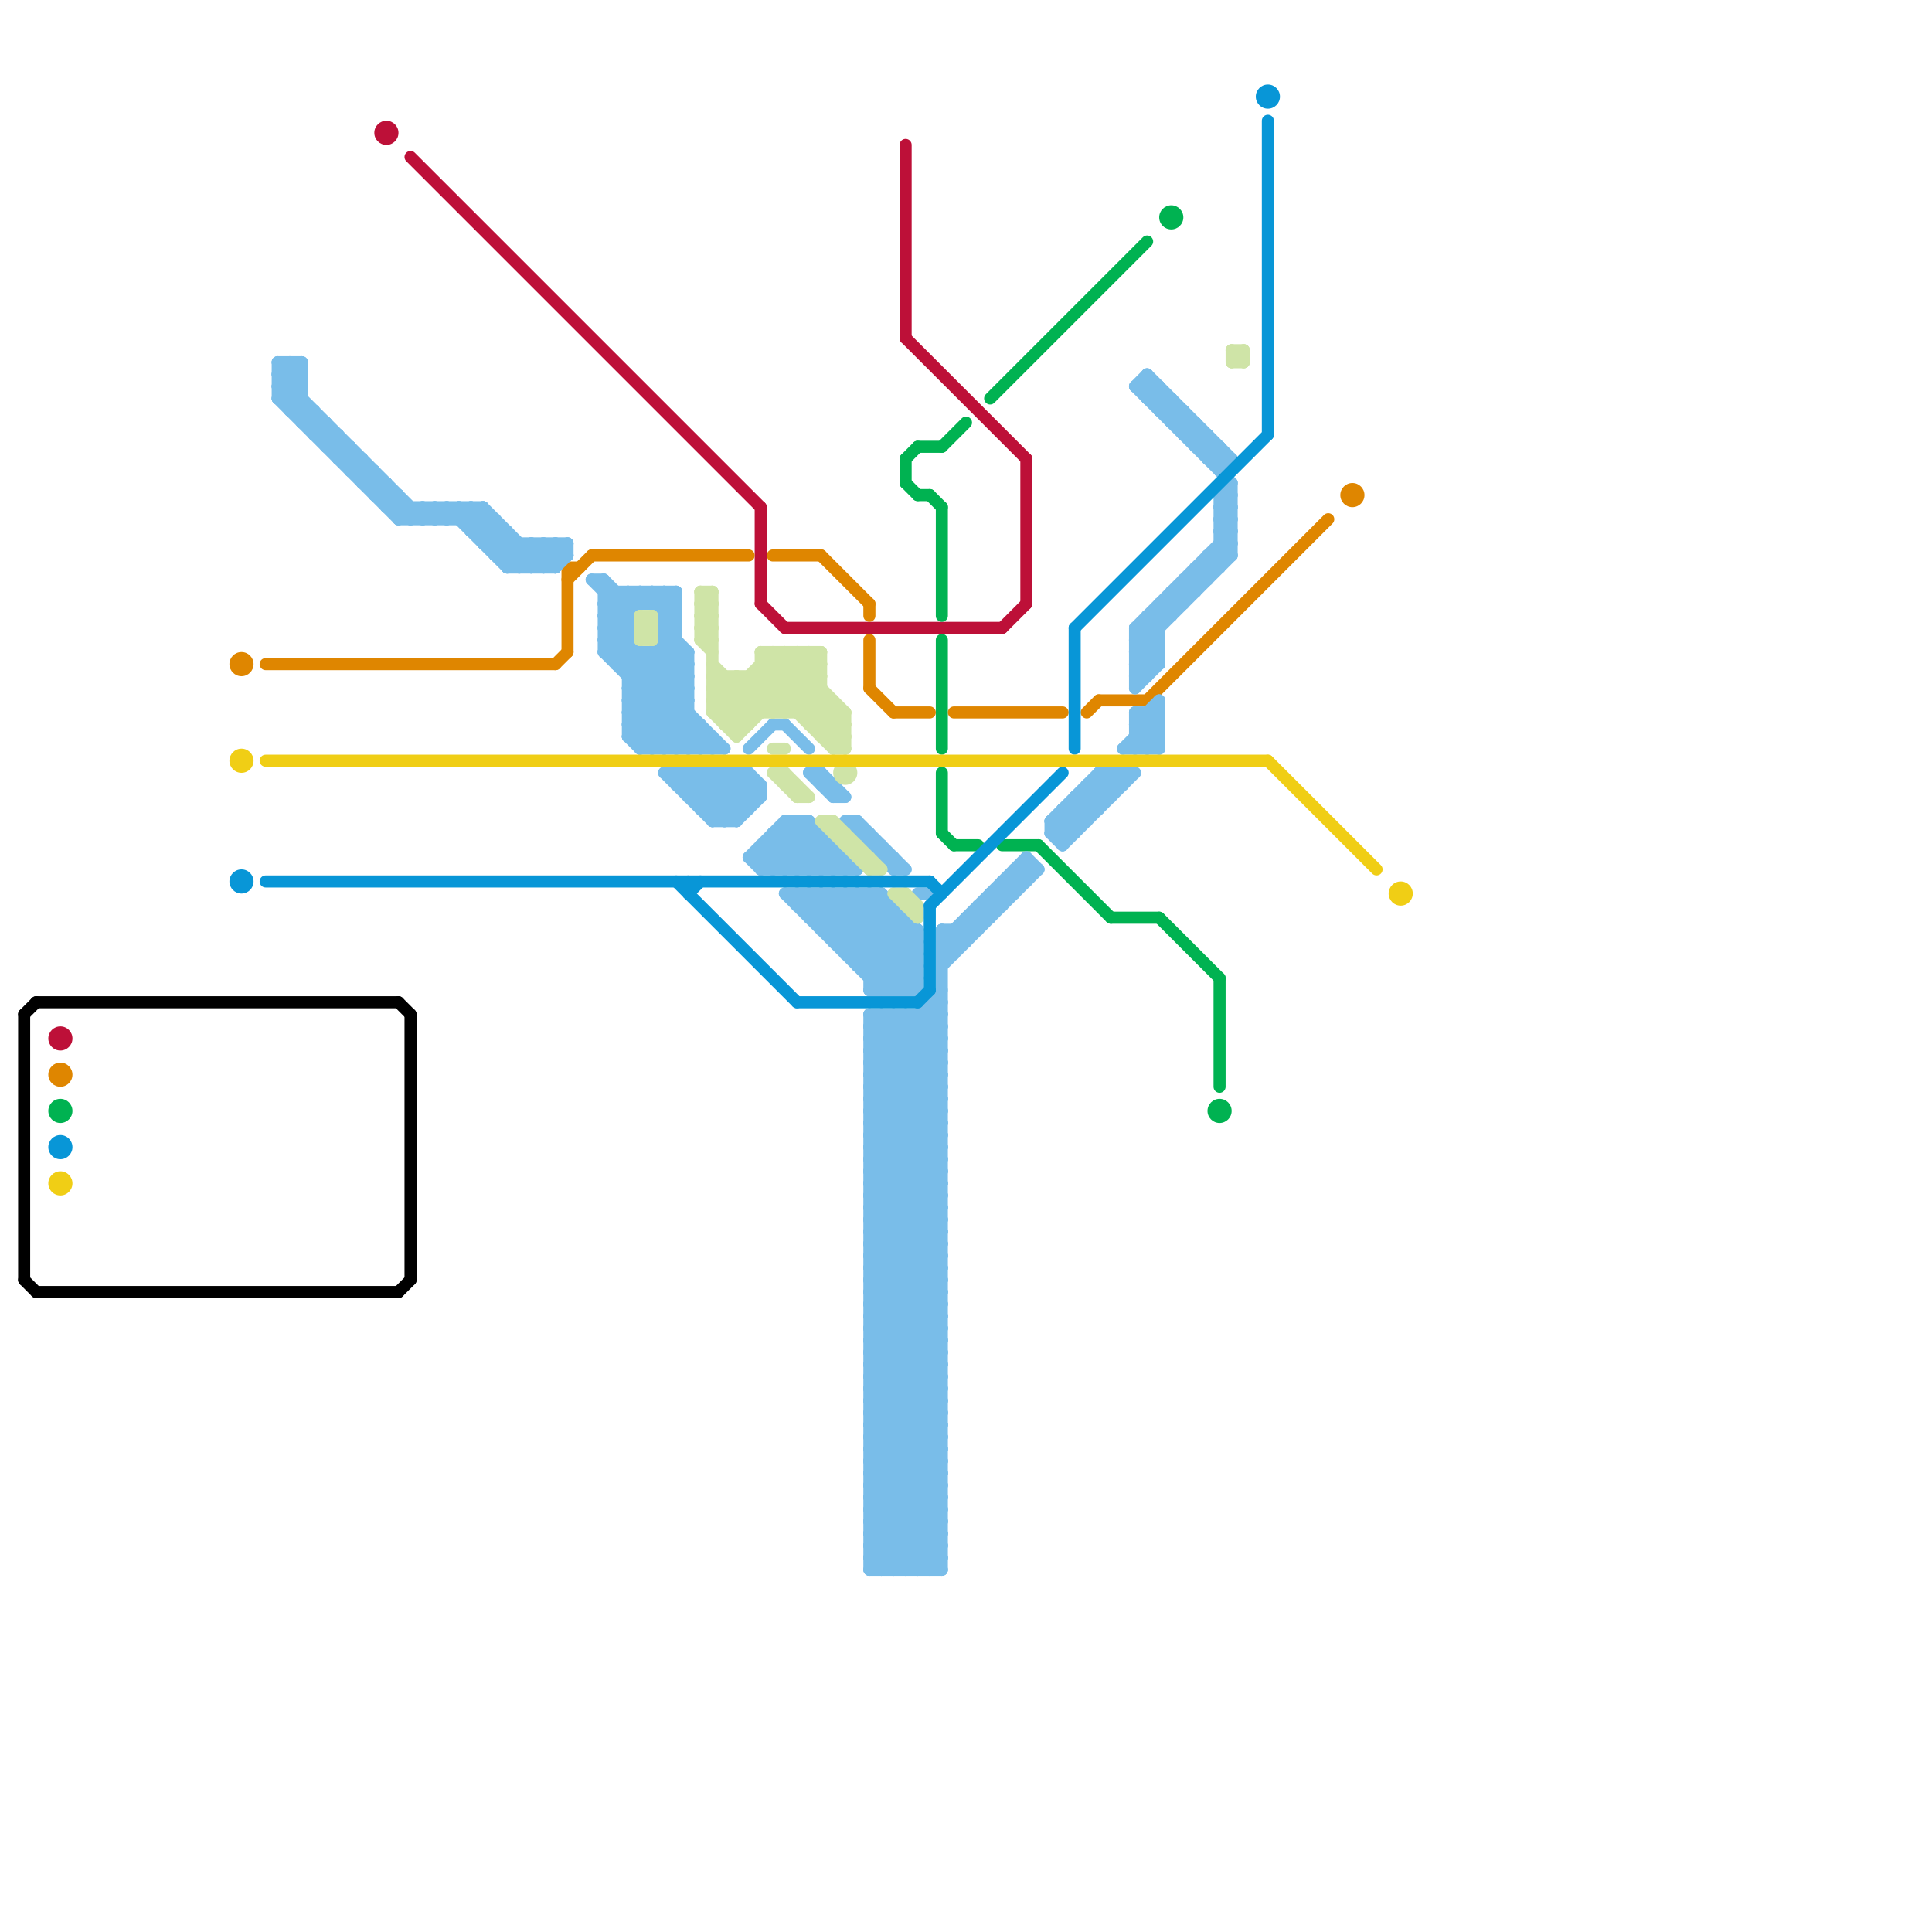 
<svg version="1.1" xmlns="http://www.w3.org/2000/svg" viewBox="0 0 160 160">
<style>text { font: 1px Helvetica; font-weight: 600; white-space: pre; dominant-baseline: central; } line { stroke-width: 1; fill: none; stroke-linecap: round; stroke-linejoin: round; } .c0 { stroke: #bd1038 } .c1 { stroke: #00b251 } .c2 { stroke: #df8600 } .c3 { stroke: #000000 } .c4 { stroke: #79bde9 } .c5 { stroke: #cfe4a7 } .c6 { stroke: #0896d7 } .c7 { stroke: #f0ce15 } .w1 { stroke-width: 1; }.l2 { stroke-dasharray: .5 .5; stroke-linecap: butt; }</style><defs><g id="wm-xf"><circle r="1.2" fill="#000"/><circle r="0.9" fill="#fff"/><circle r="0.6" fill="#000"/><circle r="0.3" fill="#fff"/></g><g id="wm"><circle r="0.6" fill="#000"/><circle r="0.3" fill="#fff"/></g></defs><line class="c0 " x1="83" y1="52" x2="85" y2="50"/><line class="c0 " x1="75" y1="12" x2="75" y2="28"/><line class="c0 " x1="85" y1="38" x2="85" y2="50"/><line class="c0 " x1="75" y1="28" x2="85" y2="38"/><line class="c0 " x1="63" y1="50" x2="65" y2="52"/><line class="c0 " x1="65" y1="52" x2="83" y2="52"/><line class="c0 " x1="63" y1="42" x2="63" y2="50"/><line class="c0 " x1="34" y1="13" x2="63" y2="42"/><circle cx="32" cy="11" r="1" fill="#bd1038" /><circle cx="5" cy="86" r="1" fill="#bd1038" /><line class="c1 " x1="75" y1="40" x2="76" y2="41"/><line class="c1 " x1="75" y1="38" x2="76" y2="37"/><line class="c1 " x1="76" y1="41" x2="77" y2="41"/><line class="c1 " x1="79" y1="70" x2="81" y2="70"/><line class="c1 " x1="101" y1="81" x2="101" y2="90"/><line class="c1 " x1="78" y1="37" x2="80" y2="35"/><line class="c1 " x1="75" y1="38" x2="75" y2="40"/><line class="c1 " x1="83" y1="70" x2="86" y2="70"/><line class="c1 " x1="92" y1="76" x2="96" y2="76"/><line class="c1 " x1="78" y1="42" x2="78" y2="51"/><line class="c1 " x1="77" y1="41" x2="78" y2="42"/><line class="c1 " x1="82" y1="33" x2="95" y2="20"/><line class="c1 " x1="86" y1="70" x2="92" y2="76"/><line class="c1 " x1="76" y1="37" x2="78" y2="37"/><line class="c1 " x1="78" y1="64" x2="78" y2="69"/><line class="c1 " x1="96" y1="76" x2="101" y2="81"/><line class="c1 " x1="78" y1="53" x2="78" y2="62"/><line class="c1 " x1="78" y1="69" x2="79" y2="70"/><circle cx="101" cy="92" r="1" fill="#00b251" /><circle cx="5" cy="92" r="1" fill="#00b251" /><circle cx="97" cy="18" r="1" fill="#00b251" /><line class="c2 " x1="72" y1="57" x2="74" y2="59"/><line class="c2 " x1="46" y1="55" x2="47" y2="54"/><line class="c2 " x1="22" y1="55" x2="46" y2="55"/><line class="c2 " x1="49" y1="46" x2="62" y2="46"/><line class="c2 " x1="79" y1="59" x2="88" y2="59"/><line class="c2 " x1="95" y1="58" x2="110" y2="43"/><line class="c2 " x1="47" y1="47" x2="47" y2="54"/><line class="c2 " x1="72" y1="50" x2="72" y2="51"/><line class="c2 " x1="47" y1="48" x2="49" y2="46"/><line class="c2 " x1="91" y1="58" x2="95" y2="58"/><line class="c2 " x1="72" y1="53" x2="72" y2="57"/><line class="c2 " x1="68" y1="46" x2="72" y2="50"/><line class="c2 " x1="47" y1="47" x2="48" y2="47"/><line class="c2 " x1="74" y1="59" x2="77" y2="59"/><line class="c2 " x1="90" y1="59" x2="91" y2="58"/><line class="c2 " x1="64" y1="46" x2="68" y2="46"/><circle cx="5" cy="89" r="1" fill="#df8600" /><circle cx="20" cy="55" r="1" fill="#df8600" /><circle cx="112" cy="41" r="1" fill="#df8600" /><line class="c3 " x1="33" y1="83" x2="34" y2="84"/><line class="c3 " x1="2" y1="84" x2="2" y2="106"/><line class="c3 " x1="33" y1="107" x2="34" y2="106"/><line class="c3 " x1="2" y1="84" x2="3" y2="83"/><line class="c3 " x1="3" y1="83" x2="33" y2="83"/><line class="c3 " x1="2" y1="106" x2="3" y2="107"/><line class="c3 " x1="3" y1="107" x2="33" y2="107"/><line class="c3 " x1="34" y1="84" x2="34" y2="106"/><line class="c4 " x1="72" y1="124" x2="78" y2="124"/><line class="c4 " x1="46" y1="45" x2="46" y2="47"/><line class="c4 " x1="31" y1="41" x2="32" y2="40"/><line class="c4 " x1="94" y1="56" x2="96" y2="54"/><line class="c4 " x1="52" y1="59" x2="55" y2="62"/><line class="c4 " x1="72" y1="121" x2="78" y2="115"/><line class="c4 " x1="72" y1="123" x2="78" y2="117"/><line class="c4 " x1="97" y1="33" x2="97" y2="35"/><line class="c4 " x1="33" y1="43" x2="41" y2="43"/><line class="c4 " x1="72" y1="125" x2="78" y2="119"/><line class="c4 " x1="72" y1="119" x2="78" y2="125"/><line class="c4 " x1="31" y1="41" x2="33" y2="41"/><line class="c4 " x1="94" y1="52" x2="94" y2="57"/><line class="c4 " x1="93" y1="62" x2="96" y2="62"/><line class="c4 " x1="95" y1="59" x2="96" y2="60"/><line class="c4 " x1="52" y1="61" x2="59" y2="61"/><line class="c4 " x1="72" y1="103" x2="78" y2="103"/><line class="c4 " x1="63" y1="70" x2="63" y2="72"/><line class="c4 " x1="30" y1="40" x2="31" y2="39"/><line class="c4 " x1="72" y1="74" x2="72" y2="82"/><line class="c4 " x1="61" y1="68" x2="63" y2="66"/><line class="c4 " x1="40" y1="45" x2="47" y2="45"/><line class="c4 " x1="50" y1="51" x2="52" y2="51"/><line class="c4 " x1="72" y1="98" x2="78" y2="104"/><line class="c4 " x1="94" y1="53" x2="102" y2="45"/><line class="c4 " x1="73" y1="84" x2="78" y2="89"/><line class="c4 " x1="96" y1="34" x2="97" y2="33"/><line class="c4 " x1="72" y1="93" x2="78" y2="87"/><line class="c4 " x1="95" y1="62" x2="96" y2="61"/><line class="c4 " x1="49" y1="48" x2="52" y2="51"/><line class="c4 " x1="96" y1="34" x2="98" y2="34"/><line class="c4 " x1="71" y1="74" x2="76" y2="79"/><line class="c4 " x1="72" y1="117" x2="78" y2="117"/><line class="c4 " x1="59" y1="67" x2="62" y2="64"/><line class="c4 " x1="98" y1="36" x2="100" y2="36"/><line class="c4 " x1="55" y1="49" x2="56" y2="50"/><line class="c4 " x1="76" y1="77" x2="76" y2="82"/><line class="c4 " x1="80" y1="76" x2="80" y2="78"/><line class="c4 " x1="72" y1="100" x2="78" y2="100"/><line class="c4 " x1="94" y1="61" x2="96" y2="61"/><line class="c4 " x1="62" y1="64" x2="62" y2="67"/><line class="c4 " x1="59" y1="64" x2="62" y2="67"/><line class="c4 " x1="72" y1="106" x2="78" y2="112"/><line class="c4 " x1="65" y1="68" x2="67" y2="68"/><line class="c4 " x1="52" y1="49" x2="52" y2="61"/><line class="c4 " x1="72" y1="101" x2="78" y2="95"/><line class="c4 " x1="72" y1="95" x2="78" y2="89"/><line class="c4 " x1="72" y1="89" x2="78" y2="95"/><line class="c4 " x1="75" y1="84" x2="78" y2="87"/><line class="c4 " x1="71" y1="69" x2="72" y2="69"/><line class="c4 " x1="88" y1="69" x2="93" y2="64"/><line class="c4 " x1="94" y1="59" x2="94" y2="62"/><line class="c4 " x1="71" y1="79" x2="74" y2="76"/><line class="c4 " x1="72" y1="88" x2="78" y2="88"/><line class="c4 " x1="54" y1="49" x2="54" y2="50"/><line class="c4 " x1="55" y1="49" x2="55" y2="62"/><line class="c4 " x1="72" y1="90" x2="78" y2="90"/><line class="c4 " x1="100" y1="38" x2="101" y2="37"/><line class="c4 " x1="92" y1="64" x2="92" y2="66"/><line class="c4 " x1="87" y1="69" x2="88" y2="70"/><line class="c4 " x1="30" y1="38" x2="30" y2="40"/><line class="c4 " x1="70" y1="68" x2="71" y2="68"/><line class="c4 " x1="71" y1="74" x2="71" y2="80"/><line class="c4 " x1="89" y1="67" x2="90" y2="68"/><line class="c4 " x1="94" y1="56" x2="95" y2="56"/><line class="c4 " x1="72" y1="122" x2="78" y2="116"/><line class="c4 " x1="70" y1="78" x2="73" y2="75"/><line class="c4 " x1="72" y1="124" x2="78" y2="118"/><line class="c4 " x1="69" y1="77" x2="72" y2="74"/><line class="c4 " x1="99" y1="37" x2="100" y2="36"/><line class="c4 " x1="25" y1="30" x2="25" y2="35"/><line class="c4 " x1="27" y1="35" x2="27" y2="37"/><line class="c4 " x1="54" y1="54" x2="54" y2="62"/><line class="c4 " x1="101" y1="39" x2="102" y2="38"/><line class="c4 " x1="72" y1="109" x2="78" y2="109"/><line class="c4 " x1="72" y1="108" x2="78" y2="114"/><line class="c4 " x1="72" y1="111" x2="78" y2="111"/><line class="c4 " x1="58" y1="67" x2="62" y2="67"/><line class="c4 " x1="72" y1="103" x2="78" y2="97"/><line class="c4 " x1="72" y1="85" x2="73" y2="84"/><line class="c4 " x1="73" y1="84" x2="73" y2="130"/><line class="c4 " x1="55" y1="51" x2="56" y2="51"/><line class="c4 " x1="88" y1="67" x2="89" y2="68"/><line class="c4 " x1="68" y1="69" x2="68" y2="72"/><line class="c4 " x1="49" y1="48" x2="50" y2="48"/><line class="c4 " x1="24" y1="34" x2="26" y2="34"/><line class="c4 " x1="101" y1="37" x2="101" y2="39"/><line class="c4 " x1="62" y1="71" x2="63" y2="72"/><line class="c4 " x1="64" y1="70" x2="66" y2="72"/><line class="c4 " x1="59" y1="68" x2="62" y2="65"/><line class="c4 " x1="23" y1="31" x2="24" y2="30"/><line class="c4 " x1="72" y1="110" x2="78" y2="110"/><line class="c4 " x1="70" y1="71" x2="70" y2="72"/><line class="c4 " x1="98" y1="36" x2="99" y2="35"/><line class="c4 " x1="97" y1="49" x2="97" y2="51"/><line class="c4 " x1="38" y1="43" x2="39" y2="42"/><line class="c4 " x1="57" y1="65" x2="58" y2="64"/><line class="c4 " x1="72" y1="125" x2="77" y2="130"/><line class="c4 " x1="94" y1="60" x2="96" y2="60"/><line class="c4 " x1="35" y1="42" x2="36" y2="43"/><line class="c4 " x1="95" y1="59" x2="95" y2="62"/><line class="c4 " x1="79" y1="77" x2="79" y2="79"/><line class="c4 " x1="100" y1="46" x2="100" y2="48"/><line class="c4 " x1="72" y1="97" x2="78" y2="103"/><line class="c4 " x1="72" y1="105" x2="78" y2="111"/><line class="c4 " x1="72" y1="99" x2="78" y2="105"/><line class="c4 " x1="65" y1="74" x2="73" y2="82"/><line class="c4 " x1="42" y1="47" x2="44" y2="45"/><line class="c4 " x1="72" y1="100" x2="78" y2="94"/><line class="c4 " x1="39" y1="44" x2="42" y2="44"/><line class="c4 " x1="72" y1="92" x2="78" y2="86"/><line class="c4 " x1="67" y1="76" x2="69" y2="74"/><line class="c4 " x1="72" y1="94" x2="78" y2="88"/><line class="c4 " x1="66" y1="68" x2="66" y2="72"/><line class="c4 " x1="72" y1="82" x2="76" y2="78"/><line class="c4 " x1="44" y1="47" x2="46" y2="45"/><line class="c4 " x1="24" y1="34" x2="25" y2="33"/><line class="c4 " x1="67" y1="74" x2="67" y2="76"/><line class="c4 " x1="72" y1="86" x2="78" y2="92"/><line class="c4 " x1="72" y1="89" x2="78" y2="89"/><line class="c4 " x1="72" y1="130" x2="78" y2="124"/><line class="c4 " x1="24" y1="30" x2="25" y2="31"/><line class="c4 " x1="67" y1="68" x2="67" y2="72"/><line class="c4 " x1="23" y1="30" x2="25" y2="30"/><line class="c4 " x1="101" y1="45" x2="102" y2="45"/><line class="c4 " x1="23" y1="32" x2="34" y2="43"/><line class="c4 " x1="56" y1="65" x2="63" y2="65"/><line class="c4 " x1="57" y1="54" x2="57" y2="62"/><line class="c4 " x1="51" y1="54" x2="52" y2="53"/><line class="c4 " x1="74" y1="84" x2="74" y2="130"/><line class="c4 " x1="69" y1="65" x2="69" y2="66"/><line class="c4 " x1="72" y1="107" x2="78" y2="113"/><line class="c4 " x1="95" y1="33" x2="97" y2="33"/><line class="c4 " x1="94" y1="55" x2="96" y2="53"/><line class="c4 " x1="72" y1="82" x2="76" y2="82"/><line class="c4 " x1="23" y1="33" x2="25" y2="31"/><line class="c4 " x1="76" y1="84" x2="76" y2="130"/><line class="c4 " x1="72" y1="114" x2="78" y2="120"/><line class="c4 " x1="96" y1="50" x2="97" y2="51"/><line class="c4 " x1="72" y1="116" x2="78" y2="122"/><line class="c4 " x1="97" y1="35" x2="99" y2="35"/><line class="c4 " x1="85" y1="71" x2="86" y2="72"/><line class="c4 " x1="101" y1="44" x2="102" y2="44"/><line class="c4 " x1="52" y1="59" x2="57" y2="59"/><line class="c4 " x1="52" y1="60" x2="57" y2="55"/><line class="c4 " x1="94" y1="32" x2="96" y2="32"/><line class="c4 " x1="88" y1="68" x2="89" y2="69"/><line class="c4 " x1="72" y1="91" x2="78" y2="91"/><line class="c4 " x1="58" y1="60" x2="58" y2="62"/><line class="c4 " x1="63" y1="71" x2="66" y2="68"/><line class="c4 " x1="53" y1="49" x2="56" y2="52"/><line class="c4 " x1="82" y1="74" x2="82" y2="76"/><line class="c4 " x1="23" y1="31" x2="35" y2="43"/><line class="c4 " x1="36" y1="42" x2="37" y2="43"/><line class="c4 " x1="90" y1="66" x2="91" y2="67"/><line class="c4 " x1="94" y1="55" x2="95" y2="56"/><line class="c4 " x1="69" y1="66" x2="70" y2="66"/><line class="c4 " x1="52" y1="57" x2="56" y2="53"/><line class="c4 " x1="41" y1="45" x2="42" y2="44"/><line class="c4 " x1="64" y1="69" x2="64" y2="72"/><line class="c4 " x1="45" y1="47" x2="47" y2="45"/><line class="c4 " x1="73" y1="82" x2="76" y2="79"/><line class="c4 " x1="72" y1="110" x2="78" y2="104"/><line class="c4 " x1="58" y1="67" x2="61" y2="64"/><line class="c4 " x1="52" y1="59" x2="57" y2="54"/><line class="c4 " x1="88" y1="70" x2="94" y2="64"/><line class="c4 " x1="66" y1="74" x2="74" y2="82"/><line class="c4 " x1="52" y1="61" x2="57" y2="56"/><line class="c4 " x1="77" y1="130" x2="78" y2="129"/><line class="c4 " x1="40" y1="44" x2="41" y2="43"/><line class="c4 " x1="73" y1="74" x2="73" y2="82"/><line class="c4 " x1="78" y1="78" x2="80" y2="78"/><line class="c4 " x1="40" y1="42" x2="40" y2="45"/><line class="c4 " x1="73" y1="130" x2="78" y2="125"/><line class="c4 " x1="72" y1="97" x2="78" y2="97"/><line class="c4 " x1="60" y1="64" x2="62" y2="66"/><line class="c4 " x1="72" y1="99" x2="78" y2="99"/><line class="c4 " x1="101" y1="41" x2="102" y2="42"/><line class="c4 " x1="80" y1="76" x2="82" y2="76"/><line class="c4 " x1="72" y1="81" x2="76" y2="77"/><line class="c4 " x1="88" y1="67" x2="91" y2="67"/><line class="c4 " x1="102" y1="40" x2="102" y2="46"/><line class="c4 " x1="52" y1="56" x2="56" y2="52"/><line class="c4 " x1="52" y1="58" x2="56" y2="54"/><line class="c4 " x1="24" y1="33" x2="25" y2="32"/><line class="c4 " x1="32" y1="40" x2="32" y2="42"/><line class="c4 " x1="68" y1="72" x2="69" y2="71"/><line class="c4 " x1="83" y1="73" x2="85" y2="73"/><line class="c4 " x1="24" y1="30" x2="24" y2="34"/><line class="c4 " x1="66" y1="75" x2="74" y2="75"/><line class="c4 " x1="75" y1="76" x2="75" y2="82"/><line class="c4 " x1="71" y1="68" x2="71" y2="69"/><line class="c4 " x1="96" y1="58" x2="96" y2="62"/><line class="c4 " x1="50" y1="50" x2="51" y2="49"/><line class="c4 " x1="69" y1="72" x2="70" y2="71"/><line class="c4 " x1="31" y1="39" x2="31" y2="41"/><line class="c4 " x1="101" y1="44" x2="102" y2="43"/><line class="c4 " x1="29" y1="39" x2="30" y2="38"/><line class="c4 " x1="72" y1="126" x2="78" y2="126"/><line class="c4 " x1="95" y1="51" x2="97" y2="51"/><line class="c4 " x1="51" y1="55" x2="52" y2="54"/><line class="c4 " x1="72" y1="118" x2="78" y2="118"/><line class="c4 " x1="54" y1="54" x2="57" y2="57"/><line class="c4 " x1="72" y1="120" x2="78" y2="120"/><line class="c4 " x1="89" y1="66" x2="92" y2="66"/><line class="c4 " x1="95" y1="31" x2="95" y2="33"/><line class="c4 " x1="72" y1="129" x2="73" y2="130"/><line class="c4 " x1="97" y1="49" x2="99" y2="49"/><line class="c4 " x1="72" y1="112" x2="78" y2="106"/><line class="c4 " x1="30" y1="40" x2="32" y2="40"/><line class="c4 " x1="72" y1="81" x2="76" y2="81"/><line class="c4 " x1="72" y1="113" x2="78" y2="119"/><line class="c4 " x1="72" y1="115" x2="78" y2="121"/><line class="c4 " x1="93" y1="64" x2="93" y2="65"/><line class="c4 " x1="28" y1="38" x2="29" y2="37"/><line class="c4 " x1="65" y1="68" x2="65" y2="72"/><line class="c4 " x1="69" y1="70" x2="69" y2="72"/><line class="c4 " x1="72" y1="104" x2="78" y2="98"/><line class="c4 " x1="25" y1="35" x2="26" y2="34"/><line class="c4 " x1="50" y1="51" x2="57" y2="58"/><line class="c4 " x1="72" y1="70" x2="73" y2="70"/><line class="c4 " x1="43" y1="45" x2="43" y2="47"/><line class="c4 " x1="56" y1="64" x2="60" y2="68"/><line class="c4 " x1="78" y1="77" x2="78" y2="130"/><line class="c4 " x1="99" y1="47" x2="99" y2="49"/><line class="c4 " x1="90" y1="65" x2="91" y2="66"/><line class="c4 " x1="73" y1="70" x2="73" y2="71"/><line class="c4 " x1="94" y1="54" x2="95" y2="55"/><line class="c4 " x1="73" y1="74" x2="76" y2="77"/><line class="c4 " x1="64" y1="69" x2="67" y2="72"/><line class="c4 " x1="68" y1="74" x2="68" y2="77"/><line class="c4 " x1="72" y1="87" x2="75" y2="84"/><line class="c4 " x1="23" y1="32" x2="25" y2="32"/><line class="c4 " x1="52" y1="58" x2="56" y2="62"/><line class="c4 " x1="98" y1="48" x2="99" y2="49"/><line class="c4 " x1="50" y1="48" x2="50" y2="54"/><line class="c4 " x1="42" y1="47" x2="46" y2="47"/><line class="c4 " x1="32" y1="42" x2="40" y2="42"/><line class="c4 " x1="71" y1="80" x2="76" y2="80"/><line class="c4 " x1="37" y1="43" x2="38" y2="42"/><line class="c4 " x1="56" y1="65" x2="57" y2="64"/><line class="c4 " x1="60" y1="68" x2="63" y2="65"/><line class="c4 " x1="72" y1="96" x2="78" y2="96"/><line class="c4 " x1="81" y1="75" x2="82" y2="76"/><line class="c4 " x1="94" y1="59" x2="96" y2="59"/><line class="c4 " x1="72" y1="102" x2="78" y2="108"/><line class="c4 " x1="84" y1="72" x2="85" y2="73"/><line class="c4 " x1="100" y1="46" x2="102" y2="46"/><line class="c4 " x1="100" y1="38" x2="102" y2="38"/><line class="c4 " x1="44" y1="45" x2="44" y2="47"/><line class="c4 " x1="94" y1="53" x2="96" y2="55"/><line class="c4 " x1="68" y1="64" x2="68" y2="65"/><line class="c4 " x1="72" y1="85" x2="78" y2="91"/><line class="c4 " x1="55" y1="50" x2="56" y2="49"/><line class="c4 " x1="72" y1="128" x2="78" y2="128"/><line class="c4 " x1="50" y1="53" x2="59" y2="62"/><line class="c4 " x1="28" y1="36" x2="28" y2="38"/><line class="c4 " x1="94" y1="62" x2="96" y2="60"/><line class="c4 " x1="99" y1="37" x2="101" y2="37"/><line class="c4 " x1="69" y1="78" x2="73" y2="74"/><line class="c4 " x1="72" y1="119" x2="78" y2="119"/><line class="c4 " x1="72" y1="80" x2="75" y2="77"/><line class="c4 " x1="72" y1="121" x2="78" y2="127"/><line class="c4 " x1="72" y1="123" x2="78" y2="129"/><line class="c4 " x1="60" y1="64" x2="60" y2="68"/><line class="c4 " x1="58" y1="64" x2="58" y2="67"/><line class="c4 " x1="38" y1="42" x2="38" y2="43"/><line class="c4 " x1="63" y1="72" x2="71" y2="72"/><line class="c4 " x1="72" y1="118" x2="78" y2="112"/><line class="c4 " x1="72" y1="120" x2="78" y2="114"/><line class="c4 " x1="57" y1="64" x2="61" y2="68"/><line class="c4 " x1="83" y1="73" x2="83" y2="75"/><line class="c4 " x1="90" y1="65" x2="93" y2="65"/><line class="c4 " x1="56" y1="62" x2="58" y2="60"/><line class="c4 " x1="72" y1="84" x2="78" y2="90"/><line class="c4 " x1="92" y1="64" x2="93" y2="65"/><line class="c4 " x1="72" y1="98" x2="78" y2="98"/><line class="c4 " x1="87" y1="68" x2="87" y2="69"/><line class="c4 " x1="50" y1="54" x2="52" y2="52"/><line class="c4 " x1="101" y1="43" x2="102" y2="44"/><line class="c4 " x1="56" y1="64" x2="56" y2="65"/><line class="c4 " x1="72" y1="93" x2="78" y2="99"/><line class="c4 " x1="77" y1="83" x2="77" y2="130"/><line class="c4 " x1="65" y1="60" x2="67" y2="62"/><line class="c4 " x1="72" y1="87" x2="78" y2="93"/><line class="c4 " x1="94" y1="32" x2="102" y2="40"/><line class="c4 " x1="57" y1="64" x2="57" y2="66"/><line class="c4 " x1="59" y1="61" x2="59" y2="62"/><line class="c4 " x1="23" y1="31" x2="25" y2="31"/><line class="c4 " x1="72" y1="117" x2="78" y2="111"/><line class="c4 " x1="46" y1="47" x2="47" y2="46"/><line class="c4 " x1="74" y1="82" x2="76" y2="80"/><line class="c4 " x1="44" y1="45" x2="46" y2="47"/><line class="c4 " x1="68" y1="76" x2="70" y2="74"/><line class="c4 " x1="72" y1="128" x2="74" y2="130"/><line class="c4 " x1="82" y1="74" x2="84" y2="74"/><line class="c4 " x1="50" y1="51" x2="52" y2="49"/><line class="c4 " x1="72" y1="106" x2="78" y2="106"/><line class="c4 " x1="70" y1="68" x2="74" y2="72"/><line class="c4 " x1="76" y1="84" x2="78" y2="86"/><line class="c4 " x1="87" y1="69" x2="89" y2="69"/><line class="c4 " x1="72" y1="101" x2="78" y2="107"/><line class="c4 " x1="72" y1="95" x2="78" y2="101"/><line class="c4 " x1="100" y1="36" x2="100" y2="38"/><line class="c4 " x1="72" y1="88" x2="78" y2="82"/><line class="c4 " x1="72" y1="90" x2="78" y2="84"/><line class="c4 " x1="50" y1="54" x2="58" y2="62"/><line class="c4 " x1="96" y1="32" x2="96" y2="34"/><line class="c4 " x1="64" y1="60" x2="65" y2="60"/><line class="c4 " x1="33" y1="43" x2="34" y2="42"/><line class="c4 " x1="52" y1="55" x2="53" y2="54"/><line class="c4 " x1="90" y1="65" x2="90" y2="68"/><line class="c4 " x1="72" y1="127" x2="78" y2="127"/><line class="c4 " x1="99" y1="47" x2="101" y2="47"/><line class="c4 " x1="55" y1="51" x2="56" y2="50"/><line class="c4 " x1="72" y1="129" x2="78" y2="129"/><line class="c4 " x1="99" y1="35" x2="99" y2="37"/><line class="c4 " x1="23" y1="32" x2="25" y2="30"/><line class="c4 " x1="72" y1="85" x2="78" y2="85"/><line class="c4 " x1="56" y1="49" x2="56" y2="62"/><line class="c4 " x1="35" y1="43" x2="36" y2="42"/><line class="c4 " x1="52" y1="60" x2="58" y2="60"/><line class="c4 " x1="72" y1="74" x2="76" y2="78"/><line class="c4 " x1="72" y1="128" x2="78" y2="122"/><line class="c4 " x1="52" y1="57" x2="57" y2="62"/><line class="c4 " x1="72" y1="122" x2="78" y2="128"/><line class="c4 " x1="61" y1="64" x2="61" y2="68"/><line class="c4 " x1="72" y1="124" x2="78" y2="130"/><line class="c4 " x1="101" y1="43" x2="102" y2="43"/><line class="c4 " x1="70" y1="79" x2="76" y2="79"/><line class="c4 " x1="72" y1="108" x2="78" y2="108"/><line class="c4 " x1="72" y1="109" x2="78" y2="103"/><line class="c4 " x1="72" y1="119" x2="78" y2="113"/><line class="c4 " x1="78" y1="79" x2="85" y2="72"/><line class="c4 " x1="72" y1="111" x2="78" y2="105"/><line class="c4 " x1="52" y1="60" x2="54" y2="62"/><line class="c4 " x1="55" y1="52" x2="57" y2="54"/><line class="c4 " x1="89" y1="66" x2="90" y2="67"/><line class="c4 " x1="93" y1="62" x2="96" y2="59"/><line class="c4 " x1="76" y1="74" x2="77" y2="74"/><line class="c4 " x1="72" y1="103" x2="78" y2="109"/><line class="c4 " x1="26" y1="34" x2="26" y2="36"/><line class="c4 " x1="37" y1="42" x2="42" y2="47"/><line class="c4 " x1="94" y1="61" x2="95" y2="62"/><line class="c4 " x1="69" y1="78" x2="76" y2="78"/><line class="c4 " x1="101" y1="42" x2="102" y2="43"/><line class="c4 " x1="72" y1="84" x2="78" y2="84"/><line class="c4 " x1="72" y1="98" x2="78" y2="92"/><line class="c4 " x1="42" y1="46" x2="43" y2="45"/><line class="c4 " x1="52" y1="57" x2="57" y2="57"/><line class="c4 " x1="41" y1="46" x2="47" y2="46"/><line class="c4 " x1="71" y1="68" x2="75" y2="72"/><line class="c4 " x1="55" y1="64" x2="59" y2="68"/><line class="c4 " x1="78" y1="78" x2="85" y2="71"/><line class="c4 " x1="50" y1="53" x2="54" y2="49"/><line class="c4 " x1="72" y1="87" x2="78" y2="87"/><line class="c4 " x1="95" y1="51" x2="95" y2="56"/><line class="c4 " x1="81" y1="75" x2="81" y2="77"/><line class="c4 " x1="68" y1="65" x2="69" y2="65"/><line class="c4 " x1="64" y1="69" x2="68" y2="69"/><line class="c4 " x1="39" y1="42" x2="39" y2="44"/><line class="c4 " x1="84" y1="72" x2="84" y2="74"/><line class="c4 " x1="72" y1="86" x2="74" y2="84"/><line class="c4 " x1="72" y1="105" x2="78" y2="105"/><line class="c4 " x1="25" y1="35" x2="27" y2="35"/><line class="c4 " x1="58" y1="64" x2="61" y2="67"/><line class="c4 " x1="55" y1="54" x2="57" y2="56"/><line class="c4 " x1="72" y1="127" x2="75" y2="130"/><line class="c4 " x1="55" y1="62" x2="57" y2="60"/><line class="c4 " x1="33" y1="41" x2="33" y2="43"/><line class="c4 " x1="40" y1="42" x2="45" y2="47"/><line class="c4 " x1="34" y1="43" x2="35" y2="42"/><line class="c4 " x1="53" y1="61" x2="57" y2="57"/><line class="c4 " x1="72" y1="106" x2="78" y2="100"/><line class="c4 " x1="72" y1="100" x2="78" y2="106"/><line class="c4 " x1="72" y1="92" x2="78" y2="98"/><line class="c4 " x1="72" y1="94" x2="78" y2="100"/><line class="c4 " x1="29" y1="37" x2="29" y2="39"/><line class="c4 " x1="36" y1="43" x2="37" y2="42"/><line class="c4 " x1="42" y1="44" x2="42" y2="47"/><line class="c4 " x1="101" y1="43" x2="102" y2="42"/><line class="c4 " x1="72" y1="86" x2="78" y2="86"/><line class="c4 " x1="98" y1="48" x2="98" y2="50"/><line class="c4 " x1="72" y1="89" x2="78" y2="83"/><line class="c4 " x1="53" y1="49" x2="53" y2="50"/><line class="c4 " x1="72" y1="95" x2="78" y2="95"/><line class="c4 " x1="66" y1="68" x2="70" y2="72"/><line class="c4 " x1="23" y1="33" x2="33" y2="43"/><line class="c4 " x1="96" y1="50" x2="98" y2="50"/><line class="c4 " x1="94" y1="60" x2="96" y2="58"/><line class="c4 " x1="55" y1="64" x2="62" y2="64"/><line class="c4 " x1="55" y1="53" x2="57" y2="55"/><line class="c4 " x1="29" y1="39" x2="31" y2="39"/><line class="c4 " x1="45" y1="45" x2="46" y2="46"/><line class="c4 " x1="72" y1="127" x2="78" y2="121"/><line class="c4 " x1="72" y1="129" x2="78" y2="123"/><line class="c4 " x1="101" y1="42" x2="102" y2="42"/><line class="c4 " x1="76" y1="130" x2="78" y2="128"/><line class="c4 " x1="38" y1="42" x2="43" y2="47"/><line class="c4 " x1="79" y1="77" x2="80" y2="78"/><line class="c4 " x1="72" y1="107" x2="78" y2="107"/><line class="c4 " x1="53" y1="54" x2="53" y2="62"/><line class="c4 " x1="87" y1="69" x2="92" y2="64"/><line class="c4 " x1="27" y1="37" x2="28" y2="36"/><line class="c4 " x1="72" y1="114" x2="78" y2="114"/><line class="c4 " x1="72" y1="116" x2="78" y2="116"/><line class="c4 " x1="28" y1="38" x2="30" y2="38"/><line class="c4 " x1="37" y1="42" x2="37" y2="43"/><line class="c4 " x1="68" y1="77" x2="71" y2="74"/><line class="c4 " x1="72" y1="108" x2="78" y2="102"/><line class="c4 " x1="72" y1="84" x2="72" y2="130"/><line class="c4 " x1="55" y1="52" x2="56" y2="52"/><line class="c4 " x1="72" y1="109" x2="78" y2="115"/><line class="c4 " x1="72" y1="111" x2="78" y2="117"/><line class="c4 " x1="78" y1="80" x2="86" y2="72"/><line class="c4 " x1="91" y1="64" x2="92" y2="65"/><line class="c4 " x1="72" y1="91" x2="78" y2="85"/><line class="c4 " x1="94" y1="60" x2="96" y2="62"/><line class="c4 " x1="74" y1="71" x2="74" y2="72"/><line class="c4 " x1="82" y1="74" x2="83" y2="75"/><line class="c4 " x1="94" y1="52" x2="96" y2="54"/><line class="c4 " x1="65" y1="72" x2="68" y2="69"/><line class="c4 " x1="73" y1="71" x2="74" y2="71"/><line class="c4 " x1="101" y1="41" x2="102" y2="41"/><line class="c4 " x1="52" y1="56" x2="57" y2="56"/><line class="c4 " x1="88" y1="67" x2="88" y2="70"/><line class="c4 " x1="52" y1="58" x2="57" y2="58"/><line class="c4 " x1="95" y1="32" x2="101" y2="38"/><line class="c4 " x1="63" y1="70" x2="69" y2="70"/><line class="c4 " x1="67" y1="68" x2="71" y2="72"/><line class="c4 " x1="52" y1="61" x2="53" y2="62"/><line class="c4 " x1="67" y1="74" x2="75" y2="82"/><line class="c4 " x1="51" y1="55" x2="57" y2="55"/><line class="c4 " x1="77" y1="83" x2="78" y2="83"/><line class="c4 " x1="61" y1="64" x2="63" y2="66"/><line class="c4 " x1="72" y1="110" x2="78" y2="116"/><line class="c4 " x1="89" y1="66" x2="89" y2="69"/><line class="c4 " x1="39" y1="43" x2="40" y2="42"/><line class="c4 " x1="69" y1="74" x2="69" y2="78"/><line class="c4 " x1="23" y1="30" x2="25" y2="32"/><line class="c4 " x1="50" y1="52" x2="52" y2="52"/><line class="c4 " x1="72" y1="105" x2="78" y2="99"/><line class="c4 " x1="72" y1="97" x2="78" y2="91"/><line class="c4 " x1="78" y1="77" x2="81" y2="77"/><line class="c4 " x1="72" y1="99" x2="78" y2="93"/><line class="c4 " x1="43" y1="47" x2="45" y2="45"/><line class="c4 " x1="101" y1="42" x2="102" y2="41"/><line class="c4 " x1="46" y1="45" x2="47" y2="46"/><line class="c4 " x1="77" y1="84" x2="78" y2="85"/><line class="c4 " x1="72" y1="92" x2="78" y2="92"/><line class="c4 " x1="72" y1="94" x2="78" y2="94"/><line class="c4 " x1="94" y1="55" x2="96" y2="55"/><line class="c4 " x1="70" y1="74" x2="70" y2="79"/><line class="c4 " x1="23" y1="33" x2="25" y2="33"/><line class="c4 " x1="72" y1="126" x2="78" y2="120"/><line class="c4 " x1="55" y1="52" x2="56" y2="51"/><line class="c4 " x1="72" y1="130" x2="78" y2="130"/><line class="c4 " x1="81" y1="75" x2="83" y2="75"/><line class="c4 " x1="63" y1="70" x2="65" y2="72"/><line class="c4 " x1="78" y1="79" x2="79" y2="79"/><line class="c4 " x1="65" y1="74" x2="73" y2="74"/><line class="c4 " x1="101" y1="41" x2="102" y2="40"/><line class="c4 " x1="72" y1="112" x2="78" y2="118"/><line class="c4 " x1="72" y1="113" x2="78" y2="113"/><line class="c4 " x1="72" y1="115" x2="78" y2="115"/><line class="c4 " x1="50" y1="50" x2="56" y2="50"/><line class="c4 " x1="68" y1="64" x2="70" y2="66"/><line class="c4 " x1="74" y1="84" x2="78" y2="88"/><line class="c4 " x1="62" y1="71" x2="70" y2="71"/><line class="c4 " x1="72" y1="107" x2="78" y2="101"/><line class="c4 " x1="69" y1="74" x2="76" y2="81"/><line class="c4 " x1="67" y1="64" x2="69" y2="66"/><line class="c4 " x1="57" y1="62" x2="58" y2="61"/><line class="c4 " x1="62" y1="62" x2="64" y2="60"/><line class="c4 " x1="72" y1="114" x2="78" y2="108"/><line class="c4 " x1="72" y1="116" x2="78" y2="110"/><line class="c4 " x1="55" y1="53" x2="56" y2="53"/><line class="c4 " x1="51" y1="49" x2="51" y2="55"/><line class="c4 " x1="72" y1="104" x2="78" y2="110"/><line class="c4 " x1="78" y1="78" x2="79" y2="79"/><line class="c4 " x1="32" y1="42" x2="33" y2="41"/><line class="c4 " x1="95" y1="52" x2="96" y2="53"/><line class="c4 " x1="99" y1="47" x2="100" y2="48"/><line class="c4 " x1="62" y1="71" x2="65" y2="68"/><line class="c4 " x1="26" y1="36" x2="27" y2="35"/><line class="c4 " x1="85" y1="71" x2="85" y2="73"/><line class="c4 " x1="58" y1="62" x2="59" y2="61"/><line class="c4 " x1="65" y1="69" x2="68" y2="72"/><line class="c4 " x1="50" y1="52" x2="60" y2="62"/><line class="c4 " x1="80" y1="76" x2="81" y2="77"/><line class="c4 " x1="101" y1="45" x2="102" y2="46"/><line class="c4 " x1="57" y1="66" x2="59" y2="64"/><line class="c4 " x1="41" y1="46" x2="42" y2="45"/><line class="c4 " x1="26" y1="36" x2="28" y2="36"/><line class="c4 " x1="83" y1="73" x2="84" y2="74"/><line class="c4 " x1="72" y1="91" x2="78" y2="97"/><line class="c4 " x1="35" y1="42" x2="35" y2="43"/><line class="c4 " x1="87" y1="68" x2="88" y2="69"/><line class="c4 " x1="70" y1="79" x2="74" y2="75"/><line class="c4 " x1="54" y1="49" x2="56" y2="51"/><line class="c4 " x1="66" y1="72" x2="68" y2="70"/><line class="c4 " x1="50" y1="52" x2="53" y2="49"/><line class="c4 " x1="40" y1="45" x2="41" y2="44"/><line class="c4 " x1="72" y1="69" x2="72" y2="70"/><line class="c4 " x1="39" y1="44" x2="40" y2="43"/><line class="c4 " x1="95" y1="51" x2="96" y2="52"/><line class="c4 " x1="57" y1="66" x2="63" y2="66"/><line class="c4 " x1="72" y1="96" x2="78" y2="90"/><line class="c4 " x1="66" y1="75" x2="67" y2="74"/><line class="c4 " x1="67" y1="72" x2="69" y2="70"/><line class="c4 " x1="72" y1="102" x2="78" y2="102"/><line class="c4 " x1="50" y1="54" x2="57" y2="54"/><line class="c4 " x1="66" y1="74" x2="66" y2="75"/><line class="c4 " x1="75" y1="84" x2="75" y2="130"/><line class="c4 " x1="84" y1="72" x2="86" y2="72"/><line class="c4 " x1="101" y1="44" x2="102" y2="45"/><line class="c4 " x1="50" y1="48" x2="52" y2="50"/><line class="c4 " x1="50" y1="50" x2="52" y2="52"/><line class="c4 " x1="75" y1="130" x2="78" y2="127"/><line class="c4 " x1="91" y1="65" x2="92" y2="66"/><line class="c4 " x1="65" y1="68" x2="69" y2="72"/><line class="c4 " x1="94" y1="52" x2="96" y2="52"/><line class="c4 " x1="63" y1="65" x2="63" y2="66"/><line class="c4 " x1="91" y1="64" x2="91" y2="67"/><line class="c4 " x1="94" y1="54" x2="96" y2="54"/><line class="c4 " x1="67" y1="75" x2="68" y2="74"/><line class="c4 " x1="54" y1="62" x2="57" y2="59"/><line class="c4 " x1="54" y1="50" x2="55" y2="49"/><line class="c4 " x1="74" y1="72" x2="75" y2="72"/><line class="c4 " x1="72" y1="121" x2="78" y2="121"/><line class="c4 " x1="98" y1="48" x2="100" y2="48"/><line class="c4 " x1="50" y1="53" x2="52" y2="53"/><line class="c4 " x1="72" y1="123" x2="78" y2="123"/><line class="c4 " x1="72" y1="125" x2="78" y2="125"/><line class="c4 " x1="62" y1="64" x2="63" y2="65"/><line class="c4 " x1="98" y1="34" x2="98" y2="36"/><line class="c4 " x1="70" y1="74" x2="76" y2="80"/><line class="c4 " x1="59" y1="64" x2="59" y2="68"/><line class="c4 " x1="94" y1="57" x2="96" y2="55"/><line class="c4 " x1="50" y1="49" x2="56" y2="49"/><line class="c4 " x1="74" y1="130" x2="78" y2="126"/><line class="c4 " x1="68" y1="74" x2="78" y2="84"/><line class="c4 " x1="72" y1="118" x2="78" y2="124"/><line class="c4 " x1="72" y1="120" x2="78" y2="126"/><line class="c4 " x1="75" y1="82" x2="76" y2="81"/><line class="c4 " x1="94" y1="53" x2="96" y2="53"/><line class="c4 " x1="34" y1="42" x2="34" y2="43"/><line class="c4 " x1="63" y1="72" x2="67" y2="68"/><line class="c4 " x1="72" y1="112" x2="78" y2="112"/><line class="c4 " x1="58" y1="66" x2="60" y2="64"/><line class="c4 " x1="53" y1="62" x2="57" y2="58"/><line class="c4 " x1="72" y1="113" x2="78" y2="107"/><line class="c4 " x1="72" y1="115" x2="78" y2="109"/><line class="c4 " x1="91" y1="64" x2="94" y2="64"/><line class="c4 " x1="45" y1="45" x2="45" y2="47"/><line class="c4 " x1="95" y1="33" x2="96" y2="32"/><line class="c4 " x1="39" y1="42" x2="44" y2="47"/><line class="c4 " x1="101" y1="41" x2="101" y2="47"/><line class="c4 " x1="36" y1="42" x2="36" y2="43"/><line class="c4 " x1="78" y1="77" x2="79" y2="78"/><line class="c4 " x1="72" y1="93" x2="78" y2="93"/><line class="c4 " x1="47" y1="45" x2="47" y2="46"/><line class="c4 " x1="74" y1="75" x2="74" y2="82"/><line class="c4 " x1="67" y1="64" x2="68" y2="64"/><line class="c4 " x1="94" y1="52" x2="102" y2="44"/><line class="c4 " x1="97" y1="35" x2="98" y2="34"/><line class="c4 " x1="95" y1="31" x2="102" y2="38"/><line class="c4 " x1="94" y1="54" x2="102" y2="46"/><line class="c4 " x1="97" y1="49" x2="98" y2="50"/><line class="c4 " x1="72" y1="104" x2="78" y2="104"/><line class="c4 " x1="68" y1="77" x2="76" y2="77"/><line class="c4 " x1="96" y1="50" x2="96" y2="55"/><line class="c4 " x1="64" y1="72" x2="67" y2="69"/><line class="c4 " x1="72" y1="126" x2="76" y2="130"/><line class="c4 " x1="94" y1="32" x2="95" y2="31"/><line class="c4 " x1="63" y1="71" x2="64" y2="72"/><line class="c4 " x1="100" y1="46" x2="101" y2="47"/><line class="c4 " x1="72" y1="117" x2="78" y2="123"/><line class="c4 " x1="59" y1="68" x2="61" y2="68"/><line class="c4 " x1="94" y1="59" x2="96" y2="61"/><line class="c4 " x1="27" y1="37" x2="29" y2="37"/><line class="c4 " x1="71" y1="80" x2="75" y2="76"/><line class="c4 " x1="72" y1="101" x2="78" y2="101"/><line class="c4 " x1="87" y1="68" x2="91" y2="64"/><line class="c4 " x1="41" y1="43" x2="41" y2="46"/><line class="c4 " x1="23" y1="30" x2="23" y2="33"/><line class="c4 " x1="52" y1="49" x2="53" y2="50"/><line class="c4 " x1="72" y1="102" x2="78" y2="96"/><line class="c4 " x1="72" y1="96" x2="78" y2="102"/><line class="c4 " x1="72" y1="88" x2="78" y2="94"/><line class="c4 " x1="72" y1="90" x2="78" y2="96"/><line class="c4 " x1="67" y1="76" x2="75" y2="76"/><line class="c4 " x1="87" y1="68" x2="90" y2="68"/><line class="c4 " x1="72" y1="122" x2="78" y2="122"/><line class="c4 " x1="53" y1="62" x2="60" y2="62"/><line class="c5 " x1="69" y1="68" x2="73" y2="72"/><line class="c5 " x1="64" y1="54" x2="64" y2="59"/><line class="c5 " x1="72" y1="71" x2="72" y2="72"/><line class="c5 " x1="62" y1="56" x2="65" y2="59"/><line class="c5 " x1="65" y1="64" x2="67" y2="66"/><line class="c5 " x1="102" y1="30" x2="103" y2="29"/><line class="c5 " x1="59" y1="59" x2="61" y2="61"/><line class="c5 " x1="53" y1="52" x2="54" y2="51"/><line class="c5 " x1="65" y1="54" x2="65" y2="59"/><line class="c5 " x1="67" y1="60" x2="70" y2="60"/><line class="c5 " x1="54" y1="51" x2="54" y2="53"/><line class="c5 " x1="58" y1="53" x2="59" y2="54"/><line class="c5 " x1="72" y1="72" x2="73" y2="72"/><line class="c5 " x1="60" y1="56" x2="60" y2="60"/><line class="c5 " x1="68" y1="61" x2="70" y2="59"/><line class="c5 " x1="61" y1="61" x2="68" y2="54"/><line class="c5 " x1="102" y1="29" x2="102" y2="30"/><line class="c5 " x1="60" y1="60" x2="66" y2="54"/><line class="c5 " x1="66" y1="54" x2="66" y2="59"/><line class="c5 " x1="59" y1="57" x2="68" y2="57"/><line class="c5 " x1="53" y1="53" x2="54" y2="53"/><line class="c5 " x1="69" y1="69" x2="70" y2="69"/><line class="c5 " x1="59" y1="49" x2="59" y2="59"/><line class="c5 " x1="53" y1="51" x2="53" y2="53"/><line class="c5 " x1="68" y1="61" x2="70" y2="61"/><line class="c5 " x1="53" y1="51" x2="54" y2="52"/><line class="c5 " x1="75" y1="74" x2="76" y2="75"/><line class="c5 " x1="61" y1="56" x2="61" y2="61"/><line class="c5 " x1="59" y1="56" x2="62" y2="59"/><line class="c5 " x1="58" y1="50" x2="59" y2="49"/><line class="c5 " x1="58" y1="52" x2="59" y2="51"/><line class="c5 " x1="102" y1="29" x2="103" y2="30"/><line class="c5 " x1="64" y1="59" x2="68" y2="55"/><line class="c5 " x1="68" y1="54" x2="68" y2="61"/><line class="c5 " x1="62" y1="56" x2="62" y2="60"/><line class="c5 " x1="68" y1="68" x2="69" y2="68"/><line class="c5 " x1="65" y1="64" x2="65" y2="65"/><line class="c5 " x1="58" y1="50" x2="59" y2="51"/><line class="c5 " x1="63" y1="54" x2="70" y2="61"/><line class="c5 " x1="65" y1="59" x2="68" y2="56"/><line class="c5 " x1="58" y1="52" x2="59" y2="53"/><line class="c5 " x1="59" y1="57" x2="62" y2="60"/><line class="c5 " x1="59" y1="58" x2="69" y2="58"/><line class="c5 " x1="63" y1="54" x2="68" y2="54"/><line class="c5 " x1="67" y1="60" x2="69" y2="58"/><line class="c5 " x1="58" y1="51" x2="59" y2="50"/><line class="c5 " x1="53" y1="52" x2="54" y2="53"/><line class="c5 " x1="69" y1="68" x2="69" y2="69"/><line class="c5 " x1="59" y1="59" x2="70" y2="59"/><line class="c5 " x1="58" y1="53" x2="59" y2="53"/><line class="c5 " x1="66" y1="54" x2="68" y2="56"/><line class="c5 " x1="59" y1="58" x2="61" y2="56"/><line class="c5 " x1="74" y1="74" x2="76" y2="76"/><line class="c5 " x1="64" y1="62" x2="65" y2="62"/><line class="c5 " x1="64" y1="64" x2="65" y2="64"/><line class="c5 " x1="66" y1="59" x2="68" y2="57"/><line class="c5 " x1="64" y1="54" x2="70" y2="60"/><line class="c5 " x1="58" y1="49" x2="59" y2="50"/><line class="c5 " x1="61" y1="60" x2="67" y2="54"/><line class="c5 " x1="60" y1="59" x2="65" y2="54"/><line class="c5 " x1="58" y1="51" x2="59" y2="52"/><line class="c5 " x1="53" y1="53" x2="54" y2="52"/><line class="c5 " x1="69" y1="58" x2="69" y2="62"/><line class="c5 " x1="69" y1="62" x2="70" y2="62"/><line class="c5 " x1="59" y1="59" x2="64" y2="54"/><line class="c5 " x1="65" y1="54" x2="70" y2="59"/><line class="c5 " x1="53" y1="51" x2="54" y2="51"/><line class="c5 " x1="60" y1="60" x2="62" y2="60"/><line class="c5 " x1="59" y1="56" x2="68" y2="56"/><line class="c5 " x1="75" y1="75" x2="76" y2="75"/><line class="c5 " x1="59" y1="58" x2="61" y2="60"/><line class="c5 " x1="68" y1="60" x2="69" y2="59"/><line class="c5 " x1="68" y1="68" x2="72" y2="72"/><line class="c5 " x1="58" y1="50" x2="59" y2="50"/><line class="c5 " x1="58" y1="52" x2="59" y2="52"/><line class="c5 " x1="70" y1="69" x2="70" y2="70"/><line class="c5 " x1="64" y1="64" x2="66" y2="66"/><line class="c5 " x1="65" y1="65" x2="66" y2="65"/><line class="c5 " x1="71" y1="71" x2="72" y2="71"/><line class="c5 " x1="67" y1="54" x2="68" y2="55"/><line class="c5 " x1="102" y1="30" x2="103" y2="30"/><line class="c5 " x1="53" y1="52" x2="54" y2="52"/><line class="c5 " x1="70" y1="59" x2="70" y2="62"/><line class="c5 " x1="58" y1="53" x2="59" y2="52"/><line class="c5 " x1="63" y1="54" x2="63" y2="59"/><line class="c5 " x1="59" y1="55" x2="63" y2="59"/><line class="c5 " x1="70" y1="70" x2="71" y2="70"/><line class="c5 " x1="58" y1="49" x2="59" y2="49"/><line class="c5 " x1="75" y1="74" x2="75" y2="75"/><line class="c5 " x1="58" y1="51" x2="59" y2="51"/><line class="c5 " x1="67" y1="59" x2="68" y2="58"/><line class="c5 " x1="61" y1="56" x2="64" y2="59"/><line class="c5 " x1="76" y1="75" x2="76" y2="76"/><line class="c5 " x1="69" y1="62" x2="70" y2="61"/><line class="c5 " x1="71" y1="70" x2="71" y2="71"/><line class="c5 " x1="66" y1="65" x2="66" y2="66"/><line class="c5 " x1="102" y1="29" x2="103" y2="29"/><line class="c5 " x1="69" y1="61" x2="70" y2="60"/><line class="c5 " x1="63" y1="56" x2="69" y2="62"/><line class="c5 " x1="103" y1="29" x2="103" y2="30"/><line class="c5 " x1="59" y1="57" x2="60" y2="56"/><line class="c5 " x1="58" y1="49" x2="58" y2="53"/><line class="c5 " x1="63" y1="55" x2="70" y2="62"/><line class="c5 " x1="67" y1="54" x2="67" y2="60"/><line class="c5 " x1="63" y1="55" x2="68" y2="55"/><line class="c5 " x1="74" y1="74" x2="75" y2="74"/><line class="c5 " x1="66" y1="66" x2="67" y2="66"/><circle cx="70" cy="64" r="1" fill="#cfe4a7" /><line class="c6 " x1="77" y1="75" x2="88" y2="64"/><line class="c6 " x1="76" y1="83" x2="77" y2="82"/><line class="c6 " x1="89" y1="52" x2="89" y2="62"/><line class="c6 " x1="105" y1="10" x2="105" y2="36"/><line class="c6 " x1="89" y1="52" x2="105" y2="36"/><line class="c6 " x1="22" y1="73" x2="77" y2="73"/><line class="c6 " x1="56" y1="73" x2="66" y2="83"/><line class="c6 " x1="77" y1="75" x2="77" y2="82"/><line class="c6 " x1="66" y1="83" x2="76" y2="83"/><line class="c6 " x1="77" y1="73" x2="78" y2="74"/><line class="c6 " x1="57" y1="74" x2="58" y2="73"/><line class="c6 " x1="57" y1="73" x2="57" y2="74"/><circle cx="105" cy="8" r="1" fill="#0896d7" /><circle cx="20" cy="73" r="1" fill="#0896d7" /><circle cx="5" cy="95" r="1" fill="#0896d7" /><line class="c7 " x1="105" y1="63" x2="114" y2="72"/><line class="c7 " x1="22" y1="63" x2="105" y2="63"/><circle cx="20" cy="63" r="1" fill="#f0ce15" /><circle cx="116" cy="74" r="1" fill="#f0ce15" /><circle cx="5" cy="98" r="1" fill="#f0ce15" />
</svg>
